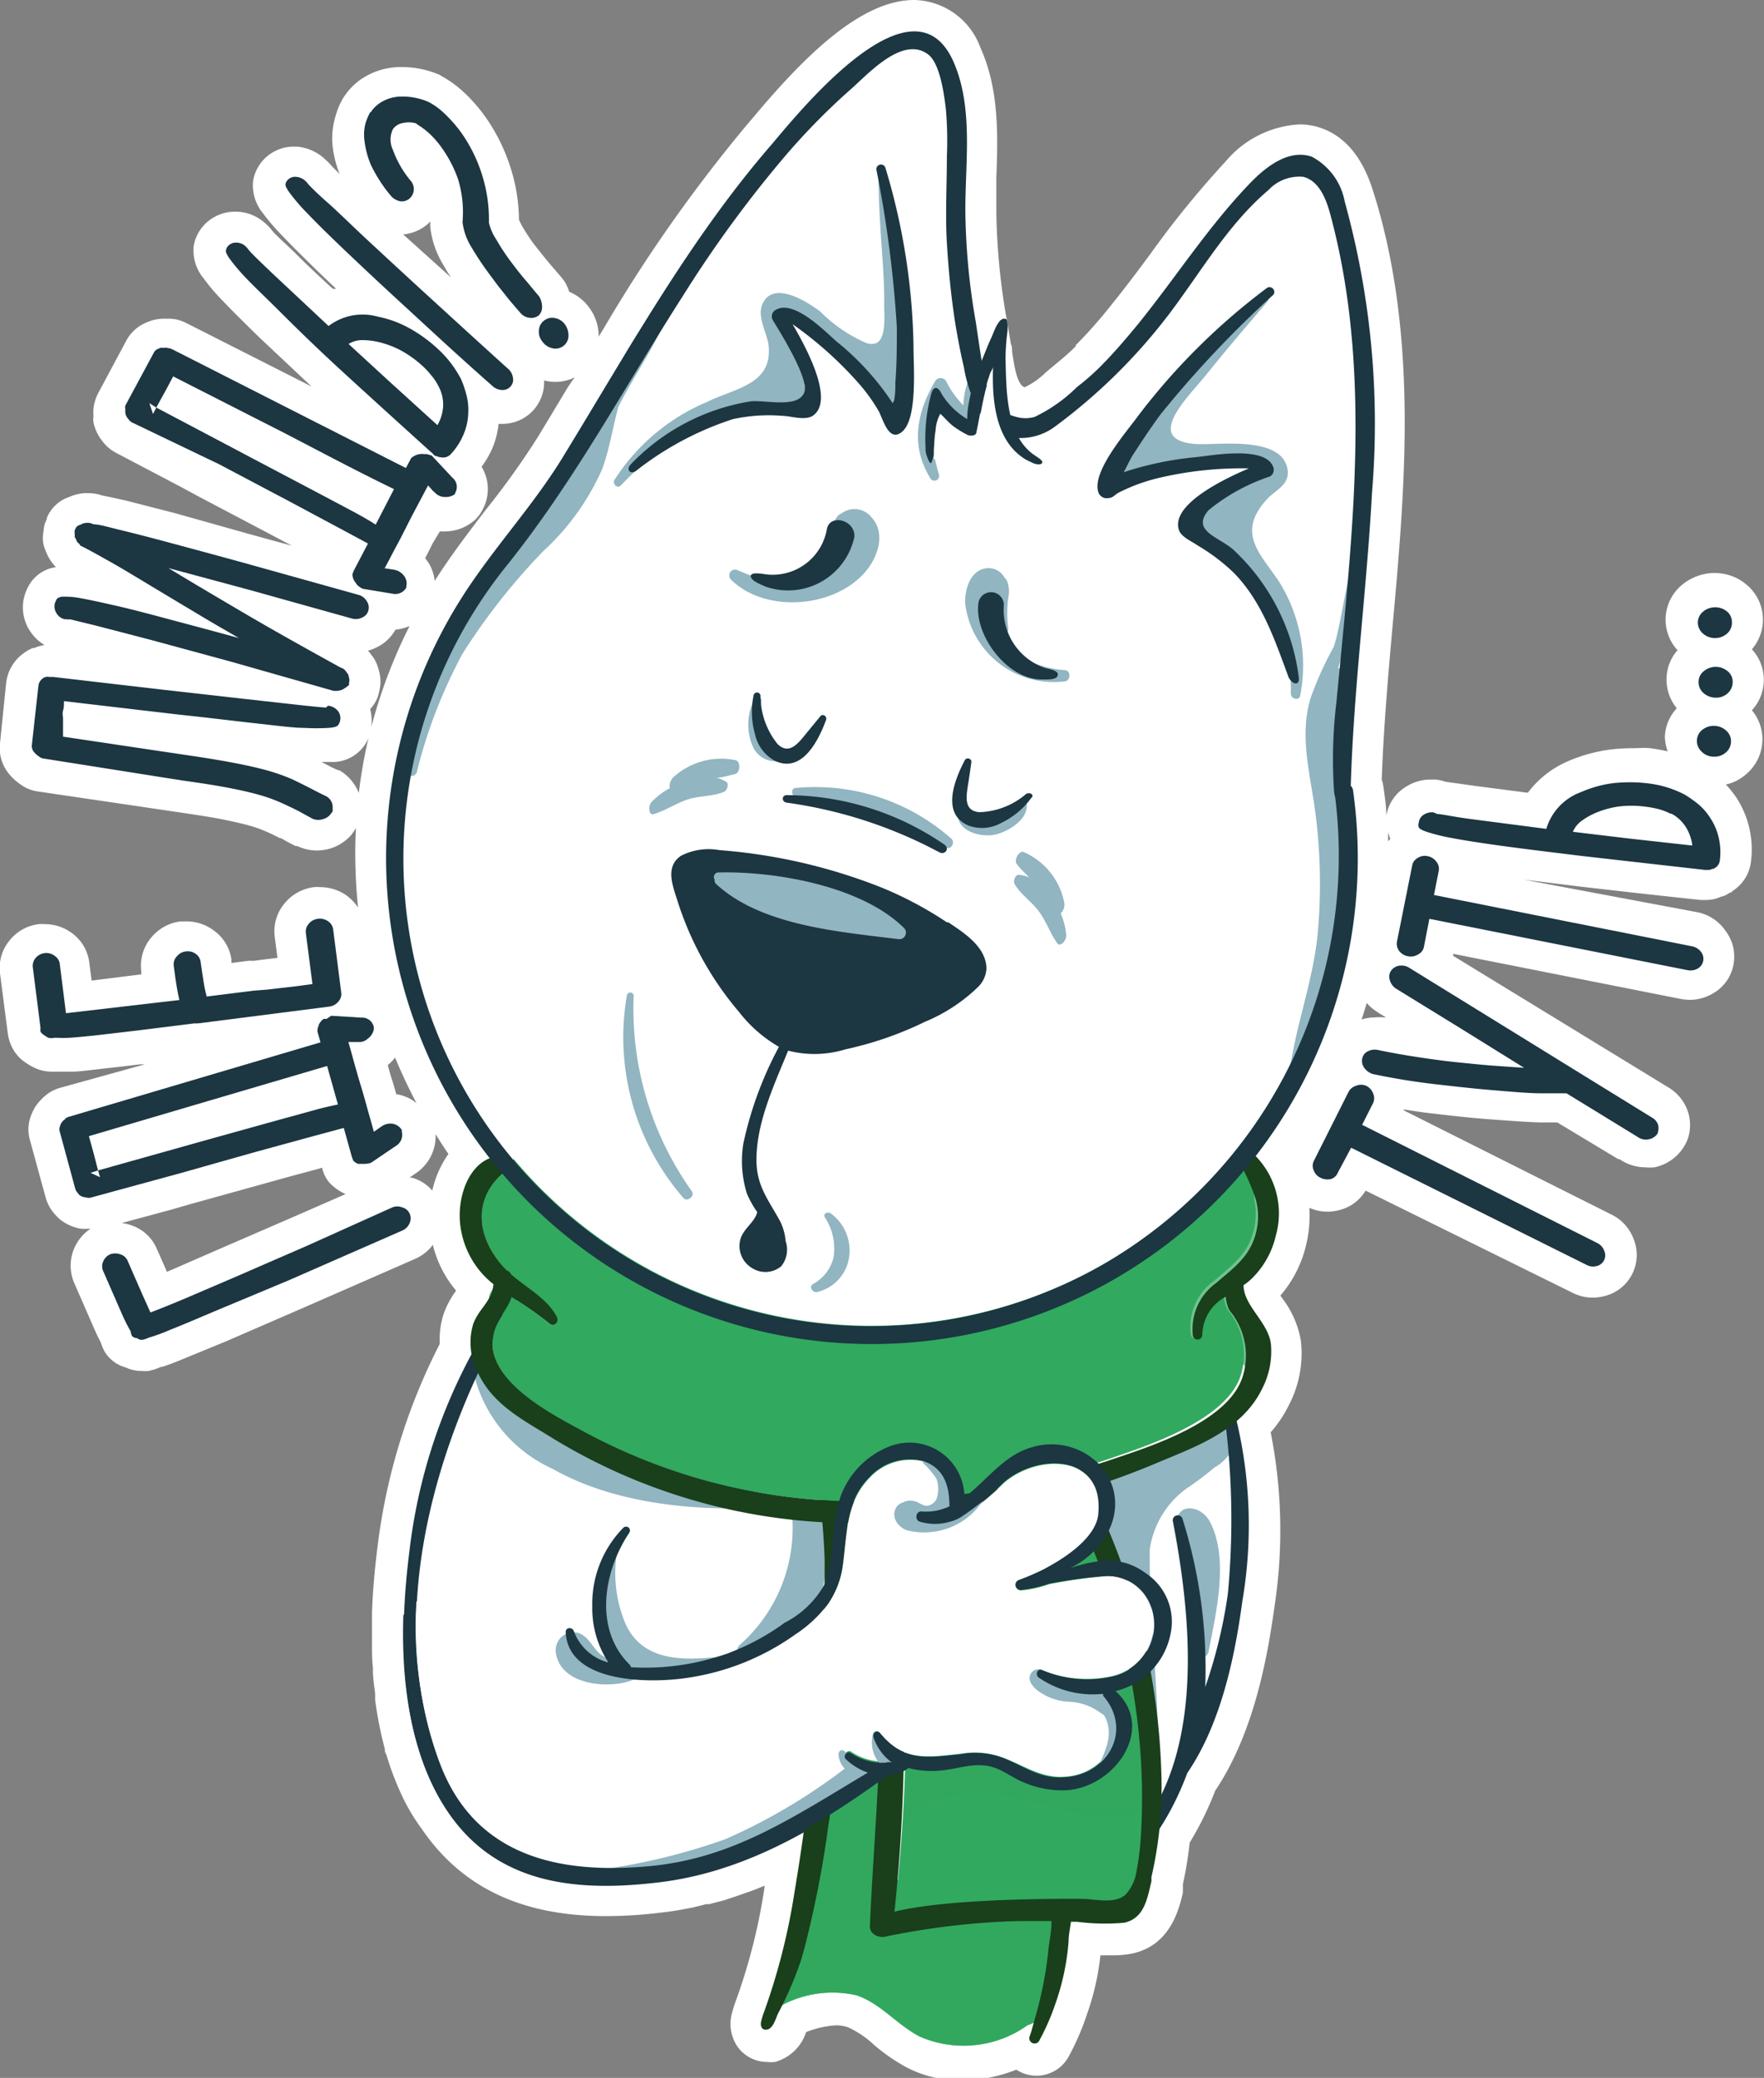 <?xml version="1.0" encoding="UTF-8"?> <svg xmlns="http://www.w3.org/2000/svg" viewBox="0 0 96.26 113.39"><rect x="0" y="0" width="96.26" height="113.39" fill="#808080" stroke="none"/> <defs> <style>.cls-1{isolation:isolate;}.cls-2{fill:#fff;}.cls-3{fill:#91b5c1;}.cls-4{fill:#1c3642;}.cls-5,.cls-6{fill:#31a95f;}.cls-6,.cls-8{opacity:0.7;mix-blend-mode:multiply;}.cls-7{fill:#193f1b;}.cls-9{opacity:0.3;mix-blend-mode:screen;}</style> </defs> <title>repost3</title> <g class="cls-1"> <g id="Слой_2" data-name="Слой 2"> <g id="_18" data-name="18"> <path class="cls-2" d="M96.17,40.44a2.45,2.45,0,0,0-.57-1.68,2.46,2.46,0,0,0,0-3.33,2.48,2.48,0,0,0-.31-3.54,2.67,2.67,0,0,0-1.72-.62h-.1a2.8,2.8,0,0,0-1.77.72,2.46,2.46,0,0,0-.16,3.49,2.43,2.43,0,0,0-.6,1.58,2.49,2.49,0,0,0,.56,1.59,2.42,2.42,0,0,0-.65,1.54A2.69,2.69,0,0,0,91,41c-.31-.07-.63-.13-.95-.17s-.65,0-1,0a9.72,9.72,0,0,0-1.31.09,8.62,8.62,0,0,0-2.2.63,5.42,5.42,0,0,0-2.17,1.71l-2.85-.37-1.63-.23a2.57,2.57,0,0,0-.55-.12l-.28,0a2.5,2.5,0,0,0-1.41.44,2.27,2.27,0,0,0-1,1.53c0-.51-.08-1-.15-1.52a2.11,2.11,0,0,0-.1-.45c.1-2.82.35-5.69.6-8.47.21-2.3.42-4.67.54-7,.22-4.21.31-10.5-1.56-16.48-.25-.8-.91-2.93-2.91-3.61a3.54,3.54,0,0,0-1.17-.19,5.64,5.64,0,0,0-4,2,52.13,52.13,0,0,0-4.12,5.06c-.67.91-1.37,1.84-2.08,2.72a26,26,0,0,1-2,2.27l0,.06a12.71,12.71,0,0,1-1,.89l-.62.52a4.24,4.24,0,0,1-1.16.82h0c-.42-.1-.58-1.2-.69-1.93,0-.15,0-.3-.07-.44-.08-.5-.17-1-.25-1.47a36.21,36.21,0,0,1-.54-5.65c0-.62,0-1.26,0-1.94.08-2.25.17-4.8-.87-7.1A3.93,3.93,0,0,0,49.89,0h0c-2.92,0-6,3.08-8.79,6.41l-.29.34a82.48,82.48,0,0,0-7.73,10.94l-.08.14-.33.54a2.62,2.62,0,0,0-.5-1.56,2.58,2.58,0,0,0-1.11-.89,2.81,2.81,0,0,0-.25-.56l-.17-.22-.72-.84c-.28-.34-.55-.68-.8-1a11,11,0,0,1-.65-1L28.32,12a9.54,9.54,0,0,0-.51-3,10.07,10.07,0,0,0-1.35-2.66,8.85,8.85,0,0,0-1.11-1.27,6.12,6.12,0,0,0-1.24-.91L24,4.09a5.18,5.18,0,0,0-2-.43h-.23a3.86,3.86,0,0,0-2.12.7,3.53,3.53,0,0,0-.83.85l-.09.13a4.07,4.07,0,0,0-.42,1,4.13,4.13,0,0,0-.16,1.64,6,6,0,0,0,.38,1.51l-.39-.39a3.82,3.82,0,0,0-.35-.36A2.54,2.54,0,0,0,16.17,8h-.12a2.27,2.27,0,0,0-1.71.76,2.25,2.25,0,0,0-.53,1.12,2.39,2.39,0,0,0,.55,1.77,11.68,11.68,0,0,0,1.07,1.24c.46.49,1.13,1.15,2,2l.91.87-.18,0c-.85-.78-1.55-1.44-2.1-2-.77-.73-1.07-1-1.18-1.14a2.72,2.72,0,0,0-.4-.43,2.43,2.43,0,0,0-1.59-.64h-.06a2.31,2.31,0,0,0-1.73.77,2.21,2.21,0,0,0-.53,1.11,2.37,2.37,0,0,0,.55,1.77,10.68,10.68,0,0,0,1.07,1.25c.44.47,1.1,1.12,2,2L17,21.09l-6.81-3.45a2.54,2.54,0,0,0-.53-.2h0a2,2,0,0,0-.49-.05H8.89a2.73,2.73,0,0,0-.51.07l-.16.05a2.91,2.91,0,0,0-.53.24,2.17,2.17,0,0,0-.81.86L5.35,21.47a2.42,2.42,0,0,0-.25.83,3.19,3.19,0,0,0,0,.43,1.12,1.12,0,0,0,0,.32,2.44,2.44,0,0,0,.47,1,2.22,2.22,0,0,0,.8.68l3.5,1.84,1,.54,3.68,1.94,1.38.73-2.19-.6L9.54,28l-2.65-.68c-.56-.13-1-.22-1.31-.28a2.28,2.28,0,0,0-.78-.13H4.6a2.6,2.6,0,0,0-.85.22,2,2,0,0,0-1.19,1.12c0,.11-.09.24-.13.37a3.39,3.39,0,0,0-.06.41v0a1.65,1.65,0,0,0,.11,1,3.56,3.56,0,0,0,.16.36,2.43,2.43,0,0,0,.34.48l.07.08a2,2,0,0,0-1.34.79,2.56,2.56,0,0,0-.37.76,2.34,2.34,0,0,0,.25,1.86,2.5,2.5,0,0,0,.84.84,2.05,2.05,0,0,0-.55.16l-.08,0a2,2,0,0,0-.46.25,2.33,2.33,0,0,0-1,1.62L0,40.56a2.22,2.22,0,0,0,.45,1.62,3,3,0,0,0,.69.64,2.1,2.1,0,0,0,1,.38l7.45,1.1c1,.15,1.9.28,2.54.41s1.12.24,1.51.35a6.72,6.72,0,0,1,.89.32c.24.1.49.23.75.36l.06,0,.44.25.35.18.1,0a2.48,2.48,0,0,0,1.06.24,2.83,2.83,0,0,0,.71-.1,2.52,2.52,0,0,0,1.17-.75h0a2.49,2.49,0,0,0,.25-.38,28.58,28.58,0,0,0,.12,4.34,2.75,2.75,0,0,0-.65-.67,2.53,2.53,0,0,0-1.42-.44h0a1.83,1.83,0,0,0-.33,0,2.46,2.46,0,0,0-1.58.85A2.37,2.37,0,0,0,15,51.18l.14,1.09-.75.09-.53.07-.3,0-.93.12,0-.19a2.36,2.36,0,0,0-1-1.61,2.46,2.46,0,0,0-1.45-.47l-.33,0a2.46,2.46,0,0,0-1.57.85A2.37,2.37,0,0,0,7.71,53l0,.17L5,53.51l-.13-1a2.33,2.33,0,0,0-1-1.63,2.47,2.47,0,0,0-1.42-.45,1.83,1.83,0,0,0-.33,0,2.39,2.39,0,0,0-1.59.88A2.34,2.34,0,0,0,0,53.11l.43,3.32A2.45,2.45,0,0,0,.59,57a2.14,2.14,0,0,0,.83,1,2.73,2.73,0,0,0,.47.27,2.19,2.19,0,0,0,.94.21l.34,0h.09l.66,0c.37,0,.87-.07,1.49-.14s1.35-.15,2.24-.26l.25,0L3.32,59.35a2.36,2.36,0,0,0-.52.21,2.38,2.38,0,0,0-.54.43l0,0a2.41,2.41,0,0,0-.33.4,1,1,0,0,0-.08.14,2.85,2.85,0,0,0-.22.53v0a2.1,2.1,0,0,0,0,1.14l.86,3.14a2.22,2.22,0,0,0,.38.77,3.94,3.94,0,0,0,.3.34,2.43,2.43,0,0,0,.25.2,2.48,2.48,0,0,0,1,.4,2.6,2.6,0,0,0,.4,0h.12a2.45,2.45,0,0,0-.89,1.07,2.39,2.39,0,0,0,0,1.89l1,2.29c.18.41.32.72.45.95a2.43,2.43,0,0,0,.19.47,1.92,1.92,0,0,0,1.17.9,2,2,0,0,0,.86.19,1.72,1.72,0,0,0,.39,0,3.07,3.07,0,0,0,.67-.22l.06,0c.29-.09.64-.22,1.1-.41l2.43-1,4.08-1.77,6.17-2.7a2.45,2.45,0,0,0,1-.78,6.12,6.12,0,0,0,1.27,2.5,4.86,4.86,0,0,0-.67,1.24A4.38,4.38,0,0,0,24,73.33a33,33,0,0,0-3.39,11c-.16,1.27-.27,2.5-.31,3.66v.36c0,.32,0,.64,0,1v.45c0,.4,0,.8.05,1.21v.14c0,.39.06.8.12,1.26,0,.12,0,.23,0,.35A21.57,21.57,0,0,0,21,95.44c0,.1,0,.2.08.3a16.1,16.1,0,0,0,1,2.55l.16.3A11,11,0,0,0,23,99.78c2.19,3.22,5.48,4.78,10.06,4.78a24.81,24.81,0,0,0,3-.19c.57-.06,1.15-.16,1.74-.28l.5-.12.21-.06.18,0,.81-.21.57-.19.21-.07.17-.06.71-.25.56-.23,0,.08a31.71,31.71,0,0,1-1.59,6.27,6.64,6.64,0,0,0-.2.66,2.18,2.18,0,0,0,.38,1.86,2,2,0,0,0,1.55.75,2.1,2.1,0,0,0,.43,0,2.49,2.49,0,0,0,1.7-1.63,5.2,5.2,0,0,1,1.65-.37,2.06,2.06,0,0,1,.62.1,5.32,5.32,0,0,1,1.47,1,10.69,10.69,0,0,0,1.73,1.19,6.41,6.41,0,0,0,3,.72,8.33,8.33,0,0,0,3-.59,2,2,0,0,0,2.87-.74,14,14,0,0,0,1-2.33l.06-.17a14.16,14.16,0,0,0,.66-3c.22,0,.45,0,.68,0a5.35,5.35,0,0,0,1.11-.11c2-.47,2.48-2.32,2.71-3.31l0-.22,0-.12,0-.12a21.1,21.1,0,0,0,.37-2.27,17.27,17.27,0,0,0,1.39-2.83c2.09-3.11,2.84-7.18,3.23-10a27.47,27.47,0,0,0-.2-9.56,6.74,6.74,0,0,0,1-1.5,6.1,6.1,0,0,0,.65-3.48,5.26,5.26,0,0,0-1-2.31l-.12-.17a6.54,6.54,0,0,0,1.41-2.79,6.8,6.8,0,0,0,.17-2,2.48,2.48,0,0,0,1,.21,2.55,2.55,0,0,0,.61-.08,2.32,2.32,0,0,0,1.46-1.07L85.8,70.54a2.43,2.43,0,0,0,1.12.27,2.57,2.57,0,0,0,.62-.08,2.31,2.31,0,0,0,1.6-3.13,2.42,2.42,0,0,0-1.2-1.32L76.6,60.59a.07.07,0,0,0,0-.05c.52.08,1,.16,1.56.22,1.17.14,2.28.26,3.28.33s1.88.14,2.59.16l.95,0,3.32,2,.07,0a2.49,2.49,0,0,0,1.41.45,2.83,2.83,0,0,0,.5,0,2.49,2.49,0,0,0,1.6-1.11l.07-.12a2.21,2.21,0,0,0,.16-.35,2.35,2.35,0,0,0-.05-1.59,2.44,2.44,0,0,0-1-1.18L79.3,52.16s0-.07,0-.11l12.41,2.46a2.83,2.83,0,0,0,.5.05,2.47,2.47,0,0,0,1.23-.33,2.28,2.28,0,0,0,1.15-1.57,2.33,2.33,0,0,0-.44-1.88,2.44,2.44,0,0,0-1.52-1L83.15,48l3,.37c1.8.21,4,.46,6.65.74l.34,0a1.87,1.87,0,0,0,.75-.17,1.21,1.21,0,0,0,.25-.08,1.1,1.1,0,0,0,.25-.15h0l.06,0h0l0,0h0l.14-.12h0A2.2,2.2,0,0,0,95.55,47a5.19,5.19,0,0,0-.78-3.45,6.18,6.18,0,0,0-.59-.74,2.45,2.45,0,0,0,1.09-.55A2.49,2.49,0,0,0,96.17,40.44Zm-73-28.08a2,2,0,0,0,.31-.27v.08a1.61,1.61,0,0,0,0,.22,5,5,0,0,0,.71,2.06q.19.35.42.69l0,0L22,12.79A2.34,2.34,0,0,0,23.17,12.36ZM75.11,55.19l.13.09.39.24-.11,0a2.5,2.5,0,0,0-.51,0,2.45,2.45,0,0,0-.71.11c.1-.3.2-.6.28-.9A2.42,2.42,0,0,0,75.11,55.19ZM9.38,66l1-.29,4-1.11,1.22-.34,1.78-.48.21-.06,0,.09.08.22a1.75,1.75,0,0,0,.52.71,2.74,2.74,0,0,0,.67.42h0L16,66.41l-3.83,1.66L9.35,69.3l-.24.1-.56-1.27a2.31,2.31,0,0,0-1.42-1.28,2.29,2.29,0,0,0-.49-.11Zm12.25-6.27h0c-.08-.29-.16-.57-.25-.85s-.15-.51-.22-.76l0,0a2.59,2.59,0,0,0,.4-.41q.53,1.28,1.17,2.49A2.25,2.25,0,0,0,21.63,59.71ZM75.87,45.77l-.12.14c0-.17,0-.34,0-.51A1.63,1.63,0,0,0,75.87,45.77ZM31,21.11c-.55.91-1.09,1.82-1.64,2.72a43.49,43.49,0,0,1-2.86,4c-.94,1.23-1.91,2.5-2.78,3.87a2.29,2.29,0,0,0-.52-1.24v0c.14-.26.27-.53.4-.79L24,29h.24a2.48,2.48,0,0,0,1.52-.5,1.52,1.52,0,0,0,.34-.33,1.75,1.75,0,0,0,.23-.35,2.35,2.35,0,0,0-.05-2.35,5.16,5.16,0,0,0,.63-1.11,5,5,0,0,0,.3-1.23l.08,0h.12a2.27,2.27,0,0,0,2.28-2.37,2.55,2.55,0,0,0,.61.08,2.44,2.44,0,0,0,1.07-.25C31.23,20.75,31.13,20.93,31,21.11ZM18.55,42.05,18.38,42l-.3-.14-.36-.19-.18-.09h.06l.45,0a2.13,2.13,0,0,0,2.22-2,2.62,2.62,0,0,0-.07-.89,1.87,1.87,0,0,0,.5-1,2,2,0,0,0,0-1,3.57,3.57,0,0,0-.1-.35,2,2,0,0,0-.26-.51l-.07-.08a1.55,1.55,0,0,0-.19-.24,2.74,2.74,0,0,0,.4-.15,2.34,2.34,0,0,0,1.1-1,2.43,2.43,0,0,0,.77-.2A28.16,28.16,0,0,0,20,40.75q-.27,1.26-.42,2.52A2.54,2.54,0,0,0,18.55,42.05Zm3.91,22.21-.11,0,.3-.21.12-.08a2.44,2.44,0,0,0,1-2.08c.23.37.46.73.7,1.08a5.55,5.55,0,0,0-.88,2A2.26,2.26,0,0,0,22.46,64.26Z"></path> <path class="cls-2" d="M67,87a27.12,27.12,0,0,1-1.23,5.06,27.28,27.28,0,0,0-1.23-9.14A.26.26,0,0,0,64,83c1.26,6.54,1.93,15.54-4.68,19.3a17.1,17.1,0,0,0-5-5A7.37,7.37,0,0,0,47,97,.24.24,0,0,0,47,97c-3.94,2.36-7.09,4.44-11.47,4.86-4.9.48-9.53-.47-11.49-5.54-3-7.81-.51-16.94,3.37-24a21.47,21.47,0,0,1,7.79-2.42A46,46,0,0,1,66.81,77a.31.31,0,0,0,0,.2A43.11,43.11,0,0,1,67,87Z"></path> <path class="cls-3" d="M67.37,78.66a1.66,1.66,0,0,0,.06-.21.22.22,0,0,0,0-.18.23.23,0,0,0-.05-.21,1.47,1.47,0,0,0-.08-.28.32.32,0,0,0-.23-.21.2.2,0,0,0-.25,0c-.06.07-.13.13-.2.2a.25.25,0,0,0-.2,0l-.47.27-.08.05c-1.29.74-2.58,1.43-3.93,2a.34.34,0,0,0-.36.16l-1.13.47a.39.39,0,0,0,0,.74v.08a.39.39,0,0,0-.41.45c.13.56.26,1.12.38,1.68s0,.82.07,1.23a.37.37,0,0,0,.3.35c.1.46.21.93.32,1.39,0,.25,0,.5.07.75a.4.4,0,0,0,.13.26l0,.24a.25.25,0,0,0,.42.15l0,0c0,.28,0,.55.08.81a.26.26,0,0,0,.42.2c.08,2.07.12,4.15.37,6.2a.3.3,0,0,0,.59,0c0-3.56-.49-7.13-.45-10.69a5,5,0,0,1,2-3.33,16.72,16.72,0,0,0,1.52-1.14,2.52,2.52,0,0,0,1.13-1.31A.19.19,0,0,0,67.37,78.66Z"></path> <path class="cls-3" d="M66,83c-.53-.94-1.95-1-1.75.3a.22.22,0,0,0,.19.21,6.41,6.41,0,0,0,.42,2.06.39.39,0,0,0,.25.22,25.83,25.83,0,0,1,0,4.22c0,.48.75.6.84.12C66.36,88,67.09,85,66,83Z"></path> <path class="cls-3" d="M39.41,90.4c-1.9.18-4.22.38-5.24-1.71a7.06,7.06,0,0,1-.47-4.16c0-.2-.26-.23-.35-.1A4.31,4.31,0,0,0,33,87.7a.31.31,0,0,0-.28.28.53.53,0,0,0,0,.13,0,0,0,0,0,0,0,1.42,1.42,0,0,0,.09,1,1.57,1.57,0,0,0,.09.23,3.09,3.09,0,0,0,.75,1.3c.38.4,1.2,1.06,1.78.85a.27.27,0,0,0,.12-.43h0a2.74,2.74,0,0,0,.76.12h.14a5.69,5.69,0,0,0,3.14-.37A.23.23,0,0,0,39.41,90.4Z"></path> <path class="cls-3" d="M44.74,82.73a.36.36,0,0,0-.52.16.35.35,0,0,0-.44-.21.32.32,0,0,0-.54.2,8.5,8.5,0,0,1-2.86,6.87c-.42.37.19,1,.6.61a14.28,14.28,0,0,0,1.29-1.29.36.36,0,0,0,.5,0,4,4,0,0,0,.29-.3.41.41,0,0,0,.3-.12,6.17,6.17,0,0,0,.47-.57.42.42,0,0,0,.69-.14A7.62,7.62,0,0,0,45,86.07a.38.38,0,0,0,.17-.29C45.26,84.83,45.7,83.33,44.74,82.73Z"></path> <path class="cls-3" d="M41.46,81.47l-.14,0a.42.42,0,0,0-.38-.57A34.11,34.11,0,0,1,37,80.79c-1-.16-1.94-.32-2.9-.5l-.43-.09c-2.17-1.22-4.29-2.49-6.33-3.91a13.1,13.1,0,0,1-1-1.87.26.26,0,0,0-.07-.1.29.29,0,0,0-.55.18l.15.53a7.67,7.67,0,0,0,4.28,5.12c3.26,1.86,7.61,2.31,11.17,2.12C41.78,82.25,41.94,81.54,41.46,81.47Z"></path> <path class="cls-4" d="M67.36,77.05a.3.3,0,0,0-.55-.08.31.31,0,0,0,0,.2A43.11,43.11,0,0,1,67,87a27.12,27.12,0,0,1-1.23,5.06,27.28,27.28,0,0,0-1.23-9.14A.26.26,0,0,0,64,83c1.26,6.54,1.93,15.54-4.68,19.3a11.1,11.1,0,0,1-1.09.55.4.4,0,0,0,.27.75,6.7,6.7,0,0,0,1.37-.53c2.36-1.24,4-3.83,4.92-6.32l0,0c1.8-2.63,2.58-6.22,3-9.35A24.65,24.65,0,0,0,67.36,77.05Z"></path> <path class="cls-4" d="M47,97c-3.94,2.36-7.09,4.44-11.47,4.86-4.9.48-9.53-.47-11.49-5.54-3-7.81-.51-16.94,3.37-24,.23-.43.47-.85.72-1.27s-.26-.53-.46-.27a29.93,29.93,0,0,0-5.33,13.88c-.58,4.56-.59,10.26,2.11,14.23s7.06,4.35,11.41,3.84c4.18-.48,7.94-2.41,11.9-5.23A5.15,5.15,0,0,0,47,97,.24.24,0,0,0,47,97Z"></path> <path class="cls-5" d="M62.23,95.22A36.13,36.13,0,0,0,56,77.78c-3,.41-6,.94-9,1.6-.2-.94-.4-1.87-.55-2.81-.54.11-1.07.24-1.6.37a16,16,0,0,1,1.23,4.36.21.21,0,0,0-.16.2A97.2,97.2,0,0,1,45.67,92c-.35,3.51-1,7-1.28,10.49a.23.23,0,0,0,.24.24,38.94,38.94,0,0,1-2,6.71,5.91,5.91,0,0,1,4.1-.56c1.31.43,2.22,1.61,3.45,2.25a6,6,0,0,0,5.89-.61v0a2.1,2.1,0,0,0,1.1-.83.93.93,0,0,0,.13-.29.15.15,0,0,0,0-.13.24.24,0,0,0,0-.12,2.83,2.83,0,0,0,.11-.31.16.16,0,0,0,0-.19,12.65,12.65,0,0,0,.75-5c.58,0,1,0,1,0,.73,0,1.77.3,2.36-.24a2.47,2.47,0,0,0,.59-1.27,14.88,14.88,0,0,0,.25-2.17A33.78,33.78,0,0,0,62.23,95.22Zm-14.41,7.33c.14-1.14.25-2.3.32-3.46a52.51,52.51,0,0,0,.2-6.51.21.21,0,0,0,0-.12,39.63,39.63,0,0,0,0-4.88.23.23,0,0,0-.18-.22c-.07-1.6-.2-3.2-.41-4.78-.12-1-.31-1.87-.51-2.79,1.66,3.58,2.06,8,2.18,11.91A94.29,94.29,0,0,1,49,102.58l-.55.1A.79.79,0,0,1,47.82,102.55Z"></path> <path class="cls-6" d="M62.23,95.22A36.13,36.13,0,0,0,56,77.78c-3,.41-6,.94-9,1.6-.2-.94-.4-1.87-.55-2.81-.54.11-1.07.24-1.6.37a16,16,0,0,1,1.23,4.36.21.21,0,0,0-.16.2A97.2,97.2,0,0,1,45.67,92c-.35,3.51-1,7-1.28,10.49a.23.23,0,0,0,.24.24,38.94,38.94,0,0,1-2,6.71,5.91,5.91,0,0,1,4.1-.56c1.31.43,2.22,1.61,3.45,2.25a6,6,0,0,0,5.9-.63,2.1,2.1,0,0,0,1.1-.83.93.93,0,0,0,.13-.29.15.15,0,0,0,0-.13.24.24,0,0,0,0-.12,2.83,2.83,0,0,0,.11-.31.16.16,0,0,0,0-.19,11.81,11.81,0,0,0,.75-4.26c-2-.11-4-.31-5.83-.33a2.24,2.24,0,0,1-2,1.08,2.37,2.37,0,0,1-2.41-2.57l0,0c.14-1.14.25-2.3.32-3.46a52.51,52.51,0,0,0,.2-6.51.21.21,0,0,0,0-.12,39.63,39.63,0,0,0,0-4.88.23.23,0,0,0-.18-.22c-.07-1.6-.2-3.2-.41-4.78-.12-1-.31-1.87-.51-2.79,1.66,3.58,2.06,8,2.18,11.91.08,2.63,0,5.29-.13,7.94,0-.7,2.15-2,4.54-1.83,1.91.1,7.93,2.89,8.94.06C63,97,62.3,96.19,62.23,95.22Z"></path> <path class="cls-7" d="M63.38,97a37,37,0,0,0-7.13-21c-.45-.61-1.44,0-1,.66L56,77.78a36.13,36.13,0,0,1,6.2,17.44,33.78,33.78,0,0,1,.07,4.72,14.88,14.88,0,0,1-.25,2.17,2.47,2.47,0,0,1-.59,1.27c-.59.54-1.63.25-2.36.24-.17,0-7.14-.09-10.26.7a95.05,95.05,0,0,0,.49-12.62c-.13-4-.54-8.66-2.35-12.31l-.06-.11c-.12-.26-.58-.11-.54.18,0,0,0,0,0,.06.32,2,.88,4,1.15,6A60.66,60.66,0,0,1,48,92.12c.1,4.33-.35,8.63-.53,13,0,.44.48.64.84.56a41.11,41.11,0,0,1,7.26-.85c.6,0,1.21,0,1.81,0,0,.52-.1,1-.17,1.56a20.54,20.54,0,0,1-.73,3.74c-.09.31-.17.63-.27.94a.29.29,0,1,0,.52.25,12.63,12.63,0,0,0,.87-2,13.31,13.31,0,0,0,.71-3.35c0-.36.08-.72.13-1.1h.34a11.73,11.73,0,0,0,2.58.05c1.08-.25,1.24-1.29,1.47-2.25a1.89,1.89,0,0,0,0-.23A21.69,21.69,0,0,0,63.38,97Z"></path> <path class="cls-7" d="M44.07,75.43c-.19-.29-.59-.05-.52.26.12.5.23,1,.34,1.5A38.08,38.08,0,0,1,45,85.13a83,83,0,0,1-.5,9.32c-.28,2.94-.65,5.86-1.14,8.77a35,35,0,0,1-1.68,6.61,3.5,3.5,0,0,0-.14.46c-.06.22,0,.53.33.46s.47-.63.59-.88A20,20,0,0,0,43.7,107c.19-.62.34-1.25.49-1.88.42-1.79.76-3.6,1-5.42a56.55,56.55,0,0,0,.65-6c0-.1,0-.2,0-.3.22-5,1.26-11.62-1-16.48A10.58,10.58,0,0,0,44.07,75.43Z"></path> <path class="cls-5" d="M27.93,70.79A20.68,20.68,0,0,1,30,72.25c.24.21.54-.1.38-.39-.55-1-1.65-1.56-2.49-2.3a.39.39,0,0,0-.23-.21l-.14-.14c-1.61-1.74-1.74-3.95.18-5.37a.46.46,0,0,0,.14-.47,17.44,17.44,0,0,1,6-2.11,62.93,62.93,0,0,1,18.23-1.52,38.73,38.73,0,0,1,4.13.59c1.51.17,3,.41,4.51.71a22.83,22.83,0,0,1,4.48,1.14l1,.31.07,0a1.24,1.24,0,0,1,.46.08,1.2,1.2,0,0,1,.59.43,3.6,3.6,0,0,1,.83,1.05.91.91,0,0,1,.07.14l0,.1a3.22,3.22,0,0,1,.23.82v0c0,.11,0,.23,0,.35a3.55,3.55,0,0,1,0,1.56c-.29,1.41-1.26,2.06-2.19,2.87a3.1,3.1,0,0,0-1.27,2.9.26.26,0,1,0,.52,0,2.39,2.39,0,0,1,1.28-2.08,2,2,0,0,0,.08.44c.09.35.21.38.37.64a3.81,3.81,0,0,1,.46,3.31c-.81,2.41-5.08,3.79-7,4.45A43.63,43.63,0,0,1,46,81.92,31.82,31.82,0,0,1,31.6,78c-1.55-.84-5.13-2.69-4.69-5.08C27.08,72,27.7,71.54,27.93,70.79Z"></path> <g class="cls-8"> <path class="cls-5" d="M25.79,66.35a.39.39,0,0,1-.31-.65c.28-.29.55-.58.81-.88a.31.31,0,0,1,.07-.23.68.68,0,0,1,.21-.17l0,0c-.26-.31.11-.73.39-.55a.21.21,0,0,1,.1-.06.38.38,0,0,1,.15,0,.39.39,0,0,1,.44.07l.78.74a.32.32,0,0,1,.51,0c.43.53.83,1.09,1.23,1.65.44.41.89.81,1.35,1.22a.25.25,0,0,1,.4-.06c4.12,3.81,9.26,5,14.64,5.45A28.42,28.42,0,0,0,50,72.79a26.78,26.78,0,0,0,6.3-1.44,17.26,17.26,0,0,0,9-6.69.29.29,0,0,1,.49,0,3,3,0,0,1,1.31-.81c.48-.38,1-.66,1.48-.1a.28.28,0,0,1,0,.4.75.75,0,0,1,.14.17l.16.13,0,.08a1.6,1.6,0,0,1,.22.28,1.78,1.78,0,0,1,.16,1.55.45.45,0,0,1,0,.51c-.33.42-.68.82-1,1.21a5.24,5.24,0,0,1-.44.61c.26,0,.41.44.16.62a9,9,0,0,0-2.1,2,2.5,2.5,0,0,1,.53-.42.48.48,0,0,1,.67-.2h0a.44.44,0,0,1,.68.29,6.82,6.82,0,0,1,.15,1.17,2.73,2.73,0,0,1,1,2.22.48.48,0,0,1-.9.31c-1-1.64-1.73.66-2.72.65-2.16,0-1.16-3.25-.64-4.28a12,12,0,0,1,1.72-2.57c.6-.67,1.4-1.21,1.67-2.12.19-.67-.09-1.19-.82-1.13-1.5.14-2.66,2.63-3.7,3.56A24.16,24.16,0,0,1,59.12,72a24.73,24.73,0,0,1-10.84,3,26,26,0,0,1-10.37-1.61,30.55,30.55,0,0,1-9.07-6,3.61,3.61,0,0,0-1.25-.85,1.26,1.26,0,0,0-1.2.21c-.11.09-.36.88-.6.4-.13.15-.35,0-.32-.2A1.32,1.32,0,0,1,25.79,66.35Z"></path> </g> <g class="cls-8"> <path class="cls-5" d="M30.37,71.91a19.1,19.1,0,0,0-3.47-3.15c-.27-.19-.48.24-.3.47a14.4,14.4,0,0,0,1.06,1.26,1.78,1.78,0,0,0-.27-.17c-.57-.28-1,.6-.46,1a3.27,3.27,0,0,1,.37.28c.6.6.8,1.68,1.33,2.36s1.38,1.08,2,.37A1.89,1.89,0,0,0,30.37,71.91Z"></path> </g> <g class="cls-9"> <path class="cls-5" d="M58.39,76.67c-.33-1.76-3.21-.47-4-.34-6.65,1.18-12.86.06-19.31-1.73-1.19-.61-2.55-.91-2.91.49C31.71,77,34.4,78.42,35.56,79c2.94,1.34,6.41,1.65,9.55,2a21.79,21.79,0,0,0,10-1,.6.6,0,0,0,.32-.7c0-.2-.08-.34-.12-.45C56.41,78.24,58.68,78.26,58.39,76.67Z"></path> </g> <path class="cls-7" d="M46,83.11a31.61,31.61,0,0,1-15.88-4.65c-1.6-1-3.36-1.85-4.15-3.8a3.48,3.48,0,0,1-.15-2.4c.31-.87,1-1.2,1.11-2.18a4.83,4.83,0,0,1-1.78-3c-.32-1.82.57-4.13,2.41-4a.34.34,0,0,1,.28.27.46.46,0,0,1-.14.47c-1.92,1.42-1.79,3.63-.18,5.37l.14.14a.39.39,0,0,1,.23.21c.84.74,1.94,1.29,2.49,2.3.16.29-.14.6-.38.39a20.68,20.68,0,0,0-2.09-1.46c-.23.75-.85,1.17-1,2.13-.44,2.39,3.14,4.24,4.69,5.08A31.82,31.82,0,0,0,46,81.92,43.63,43.63,0,0,0,60.8,79.6c1.94-.66,6.21-2,7-4.45a3.81,3.81,0,0,0-.46-3.31c-.16-.26-.28-.29-.37-.64a2,2,0,0,1-.08-.44,2.39,2.39,0,0,0-1.28,2.08.26.26,0,1,1-.52,0A3.1,3.1,0,0,1,66.38,70c.93-.81,1.9-1.46,2.19-2.87a3.48,3.48,0,0,0-.07-1.77,11.44,11.44,0,0,0-.91-2c-.19-.36.12-.9.49-.67a4.48,4.48,0,0,1,1.54,4.74,4.78,4.78,0,0,1-1.27,2.3,3.17,3.17,0,0,1-.49.4c0,1.12,1.33,2,1.49,3.19a4.44,4.44,0,0,1-.49,2.49c-1.12,2.27-3.66,3.15-5.68,4A41.67,41.67,0,0,1,46,83.11Z"></path> <path class="cls-2" d="M48.71,96.12h0a.48.48,0,0,0-.35,0l-.08,0a2,2,0,0,1-.25,0,3.11,3.11,0,0,1-1.58-.53c-.21-.14-.44.17-.26.34a3.28,3.28,0,0,0,1.19.71c-4.13,2.46-7.33,4.66-11.87,5.1-4.9.48-9.53-.47-11.49-5.54a21.4,21.4,0,0,1-1.3-8.79,15.22,15.22,0,0,1,11.19-4,5.92,5.92,0,0,0-1.56,4.15,5.39,5.39,0,0,0,.88,3.06A2.74,2.74,0,0,1,31.31,89c-.08-.22-.45-.21-.44.06.13,2.86,4.75,2.8,6.69,2.49a13.47,13.47,0,0,0,5.84-2.36,7,7,0,0,0,1.77-1.65A4.78,4.78,0,0,0,46,85.35c.23-1.68.16-3.39,1.46-4.71a3,3,0,0,1,2.88-.9c1.23.38,1.45,1.42,1.49,2.49a3,3,0,0,1-1.52.28c-.33,0-.39.49-.08.56a2.85,2.85,0,0,0,1.62,0,2,2,0,0,0,.69-.31,15.13,15.13,0,0,0,2.25-1.84c1.88-1.62,5.49-1.56,5.16,1.75-.11,1.07-1.33,2.06-2.52,2.74l-.41.23a13.07,13.07,0,0,1-1.41.61.28.28,0,0,0,.12.54,6.34,6.34,0,0,0,1.52-.34A28.36,28.36,0,0,1,60.41,86a2.5,2.5,0,0,1,2.41,1.77,2.9,2.9,0,0,1-2.12,3.69,6.3,6.3,0,0,1-3.88-.35c-.26-.09-.36.27-.17.41a5.19,5.19,0,0,0,3.52.89.37.37,0,0,0,0,.11c1.57,1.83.28,4.25-2,4.43-1.31.11-2.23-.58-3.35-1a4.37,4.37,0,0,0-2.4-.25c-1.85.2-3.13.43-4.41-1.13-.19-.23-.47,0-.36.26A2.86,2.86,0,0,0,48.71,96.12Z"></path> <path class="cls-3" d="M52.11,81.39a.36.36,0,0,0-.18-.17,2.61,2.61,0,0,0-1.27-1.68.21.21,0,0,0-.25.33,4.34,4.34,0,0,1,.7.84,1.74,1.74,0,0,1,0,1.08.71.71,0,0,1-.44.37c-.26.06-.45-.14-.69-.22-.68-.22-1.12.27-1.08.93a.4.4,0,0,0,.29.38,3.48,3.48,0,0,0,2.4-.19A1.25,1.25,0,0,0,52.11,81.39Z"></path> <path class="cls-3" d="M53.35,81.46c-.54.31-1,.78-1.53,1.08a3.33,3.33,0,0,1-1.1.37,2.37,2.37,0,0,1-.53,0q-.51.09-.54-.42a.22.22,0,0,0,.11-.41.6.6,0,0,0-.91.3c-.2.5.23,1,.66,1.13A3.84,3.84,0,0,0,53.7,81.8.25.25,0,0,0,53.35,81.46Z"></path> <path class="cls-3" d="M61.12,93.67a.31.31,0,0,0,0-.21A2.42,2.42,0,0,0,60.8,93a2.71,2.71,0,0,0-2.74-1.34A.19.19,0,0,0,58,92a1.57,1.57,0,0,1-.3,0,1.71,1.71,0,0,1-.48-.21.66.66,0,0,0-.26-.11.26.26,0,0,0,.06-.41.46.46,0,0,0-.73,0c-.29.37.07.79.36,1a3.06,3.06,0,0,0,1.65.59,3.1,3.1,0,0,1,1.52.45l.43.29c.53.93.14,1.8-.27,2.69-.11.23.12.53.37.37A2.34,2.34,0,0,0,61.12,93.67Z"></path> <path class="cls-3" d="M49.3,96c-.14,0-.28,0-.42,0a.66.66,0,0,1-.43-.3,3,3,0,0,1-.37-1,.24.24,0,0,0-.46,0,1.74,1.74,0,0,0,.45,1.6c.32.34,1.09.63,1.38.1A.25.25,0,0,0,49.3,96Z"></path> <path class="cls-3" d="M47.72,96.42l-.28,0a.26.26,0,0,0-.32,0,.89.89,0,0,1-.41-.21c-.25-.23-.39-.56-.71-.69-.12-.06-.23.07-.24.18a1.14,1.14,0,0,0,.34.81,31.79,31.79,0,0,1-6.51,3.85,34.13,34.13,0,0,1-7.18,1.71c-.34.06-.25.58.08.58a21.21,21.21,0,0,0,12.1-4.11h.06l.07,0h0q.26-.11.51-.24a.22.22,0,0,0,.25.09,4,4,0,0,0,1.58-1.06,2.11,2.11,0,0,0,.22-.14.81.81,0,0,0,.66-.32A.26.26,0,0,0,47.72,96.42Z"></path> <path class="cls-3" d="M34.52,90.94c-.44,0-.88.07-1.31.07l-.13,0a.76.76,0,0,0,.3-.12.22.22,0,0,0-.11-.4c-.93-.09-1-1.5-2.1-1.42a1,1,0,0,0-.81,1.26c.37,1.7,3.08,1.87,4.33,1.28A.34.34,0,0,0,34.52,90.94Z"></path> <path class="cls-4" d="M60.41,86a28.36,28.36,0,0,0-3.18.42,6.34,6.34,0,0,1-1.52.34.28.28,0,0,1-.12-.54A13.07,13.07,0,0,0,57,85.61l.41-.23c1.19-.68,2.41-1.67,2.52-2.74.33-3.31-3.28-3.37-5.16-1.75a15.13,15.13,0,0,1-2.25,1.84,2,2,0,0,1-.69.31,2.85,2.85,0,0,1-1.62,0c-.31-.07-.25-.59.08-.56a3,3,0,0,0,1.52-.28c0-1.07-.26-2.11-1.49-2.49a3,3,0,0,0-2.88.9c-1.3,1.32-1.23,3-1.46,4.71a4.78,4.78,0,0,1-.81,2.22,7,7,0,0,1-1.77,1.65,13.47,13.47,0,0,1-5.84,2.36c-1.94.31-6.56.37-6.69-2.49,0-.27.36-.28.44-.06a2.74,2.74,0,0,0,1.89,1.72,5.39,5.39,0,0,1-.88-3.06,5.92,5.92,0,0,1,1.56-4.15l.12-.13c.17-.18.48,0,.34.26-1.41,2.1-1.94,5.25,0,7.18a.29.29,0,0,1,.09.16,13.29,13.29,0,0,0,4.84-.61,6.55,6.55,0,0,0,.78-.28,12.72,12.72,0,0,0,2.77-1.54A5.21,5.21,0,0,0,45,86.45a10.76,10.76,0,0,0,.47-2.58,8,8,0,0,1,.43-2.29A4.65,4.65,0,0,1,48.37,79a3,3,0,0,1,4.26,2.71c1.2-.9,2.15-2.31,3.67-2.73a3.64,3.64,0,0,1,3.83,1.09c1.55,1.94.44,4.44-1.72,5.49,1.41-.43,2.76-.72,4.13.3a3.17,3.17,0,0,1,1.33,3.33,4,4,0,0,1-3,3.09c2.22,2,0,5.24-2.67,5.41a5.24,5.24,0,0,1-2.34-.43c-.58-.23-1.12-.67-1.72-.84-1-.28-1.89.13-2.86.2a5,5,0,0,1-1.71-.14,1.88,1.88,0,0,1-1.12.39c-4.24,3.11-8.2,5.26-12.63,5.76s-8.7.12-11.41-3.84c-2-3-2.52-6.92-2.4-10.64.22-.3.46-.58.7-.86,0,.06,0,.12,0,.18A21.4,21.4,0,0,0,24,96.29c2,5.07,6.59,6,11.49,5.54,4.54-.44,7.74-2.64,11.87-5.1A3.28,3.28,0,0,1,46.16,96c-.18-.17.05-.48.26-.34a3.11,3.11,0,0,0,1.58.53,2,2,0,0,0,.25,0l.08,0a.48.48,0,0,1,.35,0h0a2.86,2.86,0,0,1-1-1.34c-.11-.28.17-.49.36-.26,1.28,1.56,2.56,1.33,4.41,1.13a4.37,4.37,0,0,1,2.4.25c1.12.47,2,1.16,3.35,1,2.31-.18,3.6-2.6,2-4.43a.37.37,0,0,1,0-.11,5.19,5.19,0,0,1-3.52-.89c-.19-.14-.09-.5.17-.41a6.3,6.3,0,0,0,3.88.35,2.9,2.9,0,0,0,2.12-3.69A2.5,2.5,0,0,0,60.41,86Z"></path> <path class="cls-2" d="M72.87,43.51a25.52,25.52,0,0,1-39,24.85,25.51,25.51,0,0,1-6.2-37.49c3.68-4.59,6.43-9.76,9.6-14.7A65.35,65.35,0,0,1,42.9,8.48a36.55,36.55,0,0,1,3.55-3.6C47.37,4.07,49.24,2,50.62,3c.69.48.91,2.28,1,3.05a19.83,19.83,0,0,1,.09,2.55c0,1.58-.09,3.14,0,4.71s.24,3,.48,4.53c.13.75.27,1.51.45,2.26a7.3,7.3,0,0,0,1.11,2.86,2.69,2.69,0,0,0,1.83,1,3.14,3.14,0,0,0,2-.6h0a30.77,30.77,0,0,0,6.24-6.14c1.76-2.32,3.22-4.91,5.44-6.79a2.3,2.3,0,0,1,1.9-.72c.84.2,1.23,1.15,1.46,2,2.3,8.63,1.19,17.75.35,26.64a26,26,0,0,0-.13,4.91A1.7,1.7,0,0,0,72.87,43.51Z"></path> <path class="cls-3" d="M45.34,66.22c-.15-.13-.46,0-.32.22a3.11,3.11,0,0,1,.47,2.16,2.27,2.27,0,0,1-1.14,1.48c-.22.15,0,.46.22.43a2.3,2.3,0,0,0,1.74-1.76A2.51,2.51,0,0,0,45.34,66.22Z"></path> <path class="cls-3" d="M51.93,45.78A11.21,11.21,0,0,0,43.41,43c-.23,0-.26.42,0,.46a34.77,34.77,0,0,1,4.29.9,38.65,38.65,0,0,1,3.95,1.89C51.88,46.38,52.13,46,51.93,45.78Z"></path> <path class="cls-3" d="M40.17,41.49a3.85,3.85,0,0,0-3.45.95.68.68,0,0,0-.17.57,4,4,0,0,0-1,.76c-.2.22-.14.72.1.66.62-.17,1.24-.59,1.86-.8s1.32-.15,2-.42c.18-.08.28-.44.13-.54a1.65,1.65,0,0,0-.56-.23c.32,0,.65-.11,1-.19S40.4,41.57,40.17,41.49Z"></path> <path class="cls-3" d="M47.54,28.21a1.18,1.18,0,0,0-1.61-.2.61.61,0,0,0-.38.57.23.23,0,0,0,.27.23c.79-.11.56.85.35,1.23a2.17,2.17,0,0,1-.79.83,5.93,5.93,0,0,1-2.11.63.33.33,0,0,0-.28.38,9.52,9.52,0,0,1-2.77-.78.32.32,0,0,0-.34.52c1.88,1.87,5.68,1.57,7.37-.45C47.92,30.37,48.35,29.07,47.54,28.21Z"></path> <path class="cls-3" d="M58.14,36.57a5.72,5.72,0,0,1-3.08-1.15,5.2,5.2,0,0,0-.35-.47.19.19,0,0,0,0-.13,4.6,4.6,0,0,0-.13-.5.62.62,0,0,0,.11.17c.12.16.36,0,.33-.17a6.45,6.45,0,0,1,0-1.7,1.63,1.63,0,0,0-.07-.93.86.86,0,0,0-.14-.18,1,1,0,0,0-1-.5c-.91.13-1.2,1.26-1.13,2a4.87,4.87,0,0,0,5.45,4.17C58.4,37.14,58.46,36.63,58.14,36.57Z"></path> <path class="cls-3" d="M69.79,31.73c-1-1.51-2.35-2.63-.66-4.48.49-.54,1.3-.8,1.12-1.69-.36-1.81-3.84-1.25-5-1.33-2.91-.21-.39-2.58.58-3.79,1.09-1.36,2.22-2.68,3.35-4,.17-.21-.16-.48-.35-.31a36.76,36.76,0,0,0-3.49,3.57,20.78,20.78,0,0,0-2,2.36,6.7,6.7,0,0,0-1.35,1.68,3.39,3.39,0,0,0-1.27,2.44.33.33,0,0,0,.47.31l.12-.06a.3.3,0,0,0,.3-.14A15.19,15.19,0,0,1,65,25.48h.09a9.58,9.58,0,0,0,1.28-.32l0,0h.25c.64,0,2.21-.19,2.39.66a.25.25,0,0,0-.19,0c-.31.18-.61.37-.91.56a7.23,7.23,0,0,0-1.52,1l-.06,0c-.77.25-1,.75-.87,1.21a.36.36,0,0,0,.14.36,1.3,1.3,0,0,0,.46.47,2,2,0,0,0,.56.67,10.29,10.29,0,0,0,1.11.86A.31.31,0,0,0,68,31a12.14,12.14,0,0,1,1.25,1.65,11,11,0,0,1,1.19,5.21c0,.28.45.4.51.1A8.62,8.62,0,0,0,69.79,31.73Z"></path> <path class="cls-3" d="M49.09,14.71V14.6a13.89,13.89,0,0,0-.76-5.25.21.21,0,0,0-.39.08v.1a.43.43,0,0,0,0,.05c0,1.54.12,3.15.23,4.72.05.8.09,1.61.08,2.42,0,.46.12,1.73-.42,2a.8.8,0,0,1-.55,0A8,8,0,0,1,44.76,17c-.69-.52-2.55-1.73-3.15-.42-.33.73.29,1.65.34,2.35.16,2.07-1.86,2.26-3.36,3a11.1,11.1,0,0,0-5.06,4.26c-.12.22.15.5.35.3a18.44,18.44,0,0,1,5.78-4.11.38.38,0,0,0,.4.23c.37-.06.73-.13,1.1-.21l2.32-.21.06,0a.37.37,0,0,0,.51-.4,4.67,4.67,0,0,0-.17-.81.29.29,0,0,0,0-.23,16.51,16.51,0,0,0-.76-2.07,2.86,2.86,0,0,1,0-1.13h0c.8-.28,1.54.35,2.27,1a.2.2,0,0,0,.07.2c.34.37.69.71,1,1.07a.25.25,0,0,0,.07.12l.52.54a12.33,12.33,0,0,1,1,1.29.34.34,0,0,0,.38.14A.41.41,0,0,0,49,21.8c1.06-1.26.33-4.1.22-5.64C49.16,15.69,49.12,15.2,49.09,14.71Z"></path> <path class="cls-3" d="M36.05,16.55a18,18,0,0,0-3.39,6.09.45.45,0,0,0,0,.16c-.23.55-.42,1.11-.63,1.66a.23.23,0,0,0-.36,0,.17.17,0,0,0-.2.09c-1,1.65-2.22,3.22-3.24,4.89a.35.35,0,0,0,0,.26,15.44,15.44,0,0,0-3.09,3.69c-.18.27-.34.57-.5.85A6.3,6.3,0,0,0,24,35.4a.22.22,0,0,0,0,.19,2.12,2.12,0,0,0-.11.21A.23.23,0,0,0,24,36a11.71,11.71,0,0,0-1.84,6.07.3.3,0,0,0,.58.08,27.59,27.59,0,0,1,2.5-6.48,34.93,34.93,0,0,1,4.4-5.59,13.45,13.45,0,0,0,3.22-4.48c.41-1.13.58-2.28.88-3.39.8-1.61,1.86-3.08,2.57-4.74.07-.16-.06-.26-.2-.26l.24-.46C36.42,16.62,36.2,16.37,36.05,16.55Z"></path> <path class="cls-3" d="M74,33.08a10.42,10.42,0,0,0,.3-2.86c0-.2-.3-.28-.36-.07-.44,1.5-.64,3.07-1,4.59-.05.19-.1.38-.16.56a18.52,18.52,0,0,0-1.25,2.76c-.62,2-.08,4,.21,6a30.19,30.19,0,0,1,.17,6.85c-.24,2.52-1.13,4.84-1.5,7.3a.3.3,0,0,0,.55.23,16,16,0,0,0,1.87-6.62.26.26,0,0,0,.28-.24,31.6,31.6,0,0,0,.12-5,.37.37,0,0,0,.41-.33,9.42,9.42,0,0,0-.41-3.76.17.17,0,0,0,.11-.19c-.06-.85-.12-1.7-.14-2.55l.09-1.9a.25.25,0,0,0,0-.43c0-.23,0-.46,0-.7a.25.25,0,0,0-.27-.25l.3-1.05A7,7,0,0,0,74,33.08Z"></path> <path class="cls-3" d="M57.88,49.84a.65.65,0,0,0,.2-.56,3.8,3.8,0,0,0-2.23-2.79c-.23-.08-.54.43-.36.67s.45.49.68.73a1.47,1.47,0,0,0-.59-.15c-.18,0-.31.35-.21.51.37.61.93.94,1.34,1.51s.63,1.24,1,1.73c.16.19.5-.18.47-.47A3.69,3.69,0,0,0,57.88,49.84Z"></path> <path class="cls-3" d="M37.75,65a17.13,17.13,0,0,1-3.17-10.69.19.19,0,0,0-.37,0,13.36,13.36,0,0,0,3.1,11.08C37.52,65.59,37.94,65.27,37.75,65Z"></path> <path class="cls-3" d="M42.75,41a1.45,1.45,0,0,1-1.19-1,5.47,5.47,0,0,1,0-1.76.2.2,0,0,0-.38-.1,3,3,0,0,0-.11,2.57,1.34,1.34,0,0,0,1.75.73A.25.25,0,0,0,42.75,41Z"></path> <path class="cls-3" d="M56,43.71a.19.19,0,0,0-.35,0,2.31,2.31,0,0,1-1.54,1.09c-.66.07-.94-.34-1.44-.66a.27.27,0,0,0-.4.23c-.07,1,1.24,1.33,2,1.18S56.26,44.64,56,43.71Z"></path> <path class="cls-3" d="M53.26,20.93a.23.23,0,0,0-.44-.12,4.28,4.28,0,0,0-.25,1.31,5,5,0,0,1-.94-1.32.35.35,0,0,0-.6,0c-1,1.7-1.36,3.49-.28,5.27a.26.26,0,0,0,.48-.2,14.19,14.19,0,0,1-.46-2.3,4.08,4.08,0,0,1,.57-1.89,5,5,0,0,0,1.4,1.46c.25.18.51-.11.47-.36A6,6,0,0,1,53.26,20.93Z"></path> <path class="cls-4" d="M60,69.11a25.77,25.77,0,0,0,12.86-25.6,1.7,1.7,0,0,1-.06-.31,26,26,0,0,1,.13-4.91c.84-8.89,2-18-.35-26.64-.23-.84-.62-1.79-1.46-2a2.3,2.3,0,0,0-1.9.72c-2.22,1.88-3.68,4.47-5.44,6.79a30.77,30.77,0,0,1-6.24,6.14h0a3.14,3.14,0,0,1-2,.6,2.69,2.69,0,0,1-1.83-1,7.3,7.3,0,0,1-1.11-2.86c-.18-.75-.32-1.51-.45-2.26-.24-1.5-.39-3-.48-4.53s0-3.13,0-4.71A19.83,19.83,0,0,0,51.62,6c-.09-.77-.31-2.57-1-3.05-1.38-1-3.25,1.09-4.17,1.9a36.55,36.55,0,0,0-3.55,3.6,65.35,65.35,0,0,0-5.63,7.69c-3.17,4.94-5.92,10.11-9.6,14.7A25.51,25.51,0,0,0,60,69.11ZM73.84,43.17A26.52,26.52,0,0,1,30.13,66.8a26.54,26.54,0,0,1-4.95-34.16c1.74-2.75,4-5.12,5.67-7.92C34.35,19,37.67,13,42.11,7.88,43.7,6,49.78-1.52,52,3.3c1.16,2.56.65,5.65.68,8.36a36.85,36.85,0,0,0,.57,5.92L53.46,19c.23,1.37.36,3.36,2,3.75a1.82,1.82,0,0,0,1,0,8.48,8.48,0,0,0,2.31-1.63A13.36,13.36,0,0,0,60,20.05c.76-.76,1.46-1.58,2.14-2.41,2.05-2.54,3.82-5.31,6.1-7.67.89-.92,2.12-1.84,3.34-1.42A3.48,3.48,0,0,1,73.38,11a45.38,45.38,0,0,1,1.49,15.88c-.29,5.33-1,10.64-1.16,16A.43.43,0,0,1,73.84,43.17Z"></path> <path class="cls-2" d="M53.91,20.83c-.28.91-.4,1.84-.6,2.76,0,.19-.33.22-.49.14a5.62,5.62,0,0,1-.78-.48c-.26-.2-.46-.46-.7-.67a2.23,2.23,0,0,0-.26.94c-.06.32-.06.65-.09,1,0,.11,0,.32-.05.48A6.22,6.22,0,0,0,52.43,26,3.32,3.32,0,0,0,55.69,26c.28-.19.92-.36,1.1-.64-.14-.06-.7-.21-.76-.24-1.72-1-1.87-3.33-1.81-5.08,0,.1-.15.31-.18.42S54,20.7,53.91,20.83Z"></path> <path class="cls-4" d="M51.06,21.17c.14,0,.25.17.32.32a4.11,4.11,0,0,0,1.4,1.38,4.79,4.79,0,0,1,.09-.89,10.48,10.48,0,0,1,.73-2.37c.17-.4.32-.82.51-1.21.11-.24.38-1.11.75-1,.15,0,.13.55.11.73a12.18,12.18,0,0,0-.1,1.43c.05,1.67,0,4.08,1.47,5.2l.23.16h0c.15.1.35.23.3.34s-.31.1-.52,0-.29-.14-.35-.17c-1.72-1-1.87-3.33-1.81-5.08,0,.1-.15.31-.18.42s-.09.27-.13.4c-.28.91-.4,1.84-.6,2.76,0,.19-.33.22-.49.14a5.62,5.62,0,0,1-.78-.48c-.26-.2-.46-.46-.7-.67a2.23,2.23,0,0,0-.26.94c-.06.32-.06.65-.09,1,0,.11,0,.32-.05.48s-.07.26-.13.27-.23-.39-.27-.65a.78.78,0,0,1,0-.14,9.24,9.24,0,0,1,.31-3C50.87,21.32,50.92,21.2,51.06,21.17Z"></path> <path class="cls-4" d="M70.87,36.94a11.46,11.46,0,0,0-3.63-7c-.85-.68-2.21-1-1.3-2.09A10.53,10.53,0,0,1,69.3,26a.42.42,0,0,0,.16-.56c-.47-1.11-3.31-.59-4.14-.5a18.07,18.07,0,0,0-3,.53c-.19.05-.59.16-1,.3.19-.35.37-.74.48-.91.49-.76,1-1.53,1.54-2.26a58.29,58.29,0,0,1,6.15-6.52.26.26,0,0,0-.35-.37,35.58,35.58,0,0,0-7,6.94c-.61.85-2.56,3.05-2.21,4.19a.48.48,0,0,0,.55.34c.26,0,.38-.22.61-.32a9.86,9.86,0,0,1,2.23-.8,19.79,19.79,0,0,1,4.83-.5c-1.49.63-4.25,2-3.82,3.35.12.4.73.64,1,.84a10.64,10.64,0,0,1,2,1.51c1.56,1.6,2.24,3.69,3,5.73C70.59,37.42,70.94,37.39,70.87,36.94Z"></path> <path class="cls-4" d="M48.32,9.17a.25.25,0,0,0-.49.12,63.38,63.38,0,0,1,1.11,8.57c0,1,0,2-.08,3,0,.32,0,.64-.07,1l-.08.14a14.56,14.56,0,0,0-3.08-3.38c-.64-.57-2.32-2.29-3.3-1.71a.41.41,0,0,0-.16.56c.41.67,2,3.21,1.72,3.94-.34.89-2.11.41-2.92.49a11.58,11.58,0,0,0-6.55,3.44c-.26.26-.05.58.28.36A17.07,17.07,0,0,1,40,22.87a9.2,9.2,0,0,1,2.67-.18c.44,0,1.25.28,1.68,0,1.19-.8-.27-3.58-1.1-5A20.65,20.65,0,0,1,46.93,21a9.47,9.47,0,0,1,1,1.4c.24.4.54,1.74,1.26,1.19.91-.68.65-3.64.66-4.7A35.55,35.55,0,0,0,48.32,9.17Z"></path> <path class="cls-4" d="M21.4,65.89a.73.73,0,0,1,.56,0,.59.59,0,0,1,.39.33.62.62,0,0,1,0,.53.75.75,0,0,1-.4.4l-6.16,2.7L11.7,71.56c-1.06.45-1.86.79-2.4,1A9.89,9.89,0,0,1,8.1,73v0a1.21,1.21,0,0,1-.32.11.38.38,0,0,1-.3-.09.39.39,0,0,1-.28-.12.75.75,0,0,1-.07-.25,9.73,9.73,0,0,1-.5-1l-1-2.29a.63.63,0,0,1,0-.52A.74.74,0,0,1,6,68.45a.8.8,0,0,1,.57,0,.61.61,0,0,1,.39.34l.8,1.83q.29.64.45,1c.4-.15,1-.39,1.79-.72l2.87-1.23,3.84-1.67Z"></path> <path class="cls-4" d="M18.07,55.43l1.65.1h0a.65.65,0,0,1,.68.52v.05a.35.35,0,0,0,0,.06.79.79,0,0,1-.32.51.67.67,0,0,1-.53.19l0,0h-.27l-.27,0c.13.44.24.86.35,1.25s.22.78.34,1.17.23.79.34,1.19.24.83.36,1.29l.43-.3v0a.84.84,0,0,1,.58-.14.72.72,0,0,1,.52.35l0,.05a.33.33,0,0,0,0,.06.69.69,0,0,1-.31.74l-1.37.93v0l0,0a1.06,1.06,0,0,1-.36.06l-.16,0-.2,0a.92.92,0,0,1-.25-.17l-.08-.21-.44-1.58-1.85.5-3,.82L9.91,64,5,65.34a.47.47,0,0,1-.31,0,.67.67,0,0,1-.35-.12l-.13-.16a.54.54,0,0,1-.1-.18l-.85-3.13a.43.43,0,0,1,0-.25.77.77,0,0,1,.1-.24l.09-.11a.67.67,0,0,1,.14-.09H3.51L3.63,61a.54.54,0,0,1,.17-.07l13.69-4.05-.16-.56a.23.23,0,0,1,0-.14.11.11,0,0,0,0,.08v-.14a.42.42,0,0,1,.18-.23l-.11.08a.27.27,0,0,0-.07.13v0a.88.88,0,0,1,.33-.5l.08,0,.08,0ZM3.61,61h0a0,0,0,0,0,0,0l0,0Zm1.24,1c.09.32.18.64.26.94s.16.62.24.93l5.77-1.62,3.81-1.06,2.29-.63c.54-.15,1-.24,1.22-.29l-.59-2.1-6.49,1.91Zm.61,2.24-.11-.37L4.94,64Zm11.88-8.14v0a.06.06,0,0,0,0,.06A.11.11,0,0,1,17.34,56.09Zm3,7.4v0S20.31,63.49,20.3,63.49Z"></path> <path class="cls-4" d="M18.46,54.66a.76.76,0,0,1-.5.27l-7.11.91-.08,0a.2.2,0,0,1-.13,0l-3.2.4-2.22.26c-.6.06-1.07.11-1.43.13s-.63,0-.82,0l0,0a.68.68,0,0,1-.33,0,2,2,0,0,1-.23-.14c-.11-.08-.18-.14-.2-.2a.83.83,0,0,1,0-.2l-.42-3.31a.66.66,0,0,1,.15-.5.78.78,0,0,1,.49-.27.75.75,0,0,1,.54.14.62.62,0,0,1,.29.44l.34,2.7,6.19-.72c-.1-.41-.2-1-.31-1.88a.61.61,0,0,1,.17-.5.7.7,0,0,1,.49-.27.73.73,0,0,1,.54.13.64.64,0,0,1,.27.45c.06.44.12.82.17,1.13a6.6,6.6,0,0,0,.16.75l2.56-.32L14.6,54l.76-.09.79-.09.9-.12-.36-2.79a.63.63,0,0,1,.16-.5.72.72,0,0,1,.5-.27.77.77,0,0,1,.55.13.63.63,0,0,1,.28.44l.44,3.45A.6.6,0,0,1,18.46,54.66Z"></path> <path class="cls-4" d="M17.9,38.51a.79.79,0,0,1,.5.24.64.64,0,0,1,.05.82q-.09.12-.51.15a11,11,0,0,1-1.34,0c-.6,0-1.46-.12-2.57-.24S11.51,39.18,9.8,39l-6.31-.74c0,.19,0,.36-.05.52s0,.3,0,.44,0,.29,0,.44,0,.33,0,.54l6.71,1c1.1.16,2,.31,2.72.45s1.32.28,1.81.42a10.82,10.82,0,0,1,1.28.46c.35.17.72.35,1.1.55l.39.2.33.16a.67.67,0,0,1,.37.67.75.75,0,0,1,0,.16.28.28,0,0,1-.08.11v0a.71.71,0,0,1-.42.31.82.82,0,0,1-.57,0l-.37-.2-.36-.2h0q-.53-.27-1-.48a8.73,8.73,0,0,0-1.12-.41c-.44-.13-1-.26-1.66-.39s-1.54-.27-2.62-.42L2.36,41.39a.47.47,0,0,1-.22-.1,1.27,1.27,0,0,1-.3-.27.51.51,0,0,1-.1-.38l.36-3.25A.6.6,0,0,1,2.36,37a.34.34,0,0,1,.16-.06.35.35,0,0,1,.16,0H2.57l.15,0H2.9l5.93.69,4.61.52,3.06.34q1.13.12,1.29.12Z"></path> <path class="cls-4" d="M19.23,33.76l-5.62-1.57L9.19,31c1.17.71,2.52,1.51,4.07,2.42s3.31,1.9,5.31,3l.16.07a.59.59,0,0,1,.17.18l.1.13a1.94,1.94,0,0,1,.05.2.39.39,0,0,1,0,.23.43.43,0,0,0,0,.11s0,.07-.11.12a.33.33,0,0,1-.11.08.68.68,0,0,1-.36.15.81.81,0,0,1-.3,0L12.58,36.1,8.2,34.91l-3-.78L3.8,33.79a.17.17,0,0,1-.14,0l-.14,0a.7.7,0,0,1-.44-.33A.69.69,0,0,1,3,32.9a1.63,1.63,0,0,1,.11-.23.55.55,0,0,1,.37-.11,4.27,4.27,0,0,1,.9.08q.62.11,1.71.36c.74.16,1.67.4,2.79.7s2.52.67,4.16,1.12c-.78-.45-1.51-.87-2.19-1.28L8.93,32.39,8.28,32c-.83-.5-1.55-.94-2.19-1.3s-1.2-.68-1.71-.93l-.06-.1a.4.4,0,0,1-.14-.15c0-.05-.06-.13-.11-.24a.28.28,0,0,0,0-.15.13.13,0,0,0,0-.06V29c0-.08.05-.15.08-.21s.11-.12.25-.16a.68.68,0,0,1,.33-.1.69.69,0,0,1,.37.08c.3,0,.76.14,1.38.29s1.49.37,2.61.67,2.53.68,4.24,1.15l6.23,1.74a.74.74,0,0,1,.45.34.61.61,0,0,1,.09.52.58.58,0,0,1-.34.38A.77.77,0,0,1,19.23,33.76Z"></path> <path class="cls-4" d="M23.56,24.86l1.13,1.21h0a.64.64,0,0,1,.14.84s0,0,0,.05l0,0a.86.86,0,0,1-.58.16.75.75,0,0,1-.52-.24v0a1.12,1.12,0,0,1-.19-.19l-.18-.2-.61,1.15c-.19.36-.38.72-.56,1.08s-.37.73-.57,1.1-.4.77-.63,1.19l.52.08h0a.86.86,0,0,1,.52.31.69.69,0,0,1,.14.61.43.43,0,0,0,0,0l0,.06a.69.69,0,0,1-.74.33l-1.63-.27v0h0a1.1,1.1,0,0,1-.31-.21l-.09-.13a.78.78,0,0,1-.11-.18.84.84,0,0,1-.06-.28l.09-.22.76-1.45-1.69-.91-2.75-1.47-3.69-1.95L7.24,23.07A.53.53,0,0,1,7,22.86a.6.6,0,0,1-.16-.32,1.62,1.62,0,0,1,0-.21.46.46,0,0,1,0-.2l1.54-2.86a.44.44,0,0,1,.16-.19,1.3,1.3,0,0,1,.23-.1H9a.47.47,0,0,1,.17,0L9.1,19h.15l.17.07,12.73,6.47.27-.51a.24.24,0,0,1,.1-.1.17.17,0,0,0-.06.06l.09-.08v0a.39.39,0,0,1,.29,0l-.13,0a.28.28,0,0,0-.15,0l0,0a.85.85,0,0,1,.58-.13l.08,0,.08,0ZM8.35,22.59l.18-.35L8.15,22Zm1.1-2.05c-.16.3-.31.59-.46.86s-.31.56-.46.84l5.3,2.8,3.49,1.84L19.43,28c.49.27.85.48,1.07.63l1-1.94c-2.07-1-4.07-2.07-6-3.07ZM9.2,19h.09ZM19.64,32.25h0S19.65,32.26,19.64,32.25Zm2.93-7.41v0l0,0S22.55,24.85,22.57,24.84Z"></path> <path class="cls-4" d="M13.59,13.66c.15.18.6.62,1.34,1.32l3,2.81a3.07,3.07,0,0,1,2.69-.51,5.92,5.92,0,0,1,1.7.62A7.86,7.86,0,0,1,23.85,19a6,6,0,0,1,1.32,1.71,5.91,5.91,0,0,1,.29.87,3.24,3.24,0,0,1,.09,1,3.16,3.16,0,0,1-.24,1.09,3.62,3.62,0,0,1-.7,1.1.56.56,0,0,1-.56.18h.08a.27.27,0,0,1-.12,0,.64.64,0,0,1-.18-.06l.07,0-.11,0s-.07,0-.17-.13c-1.95-1.76-3.6-3.26-4.93-4.48S16.27,18,15.42,17.15s-1.49-1.45-1.93-1.91a10.48,10.48,0,0,1-.92-1.07c-.18-.24-.26-.41-.24-.5a.44.44,0,0,1,.11-.24.57.57,0,0,1,.46-.19.73.73,0,0,1,.51.21A1.68,1.68,0,0,1,13.59,13.66Zm2.1-3.83a.55.55,0,0,1,.46-.18.82.82,0,0,1,.5.21,1.23,1.23,0,0,1,.17.19c.14.15.48.5,1.05,1s1.32,1.25,2.27,2.13,2.05,1.9,3.33,3.07,2.7,2.47,4.25,3.87a.78.78,0,0,1,.27.49.54.54,0,0,1-.13.48.57.57,0,0,1-.48.19.79.79,0,0,1-.51-.22c-2-1.76-3.6-3.26-4.93-4.48s-2.42-2.25-3.27-3.06-1.49-1.45-1.93-1.91a10.48,10.48,0,0,1-.92-1.07c-.18-.24-.26-.41-.24-.5A.44.44,0,0,1,15.69,9.83ZM23.94,21.1a2.78,2.78,0,0,0-.4-.61,4.3,4.3,0,0,0-.55-.58,5.82,5.82,0,0,0-1.14-.8,5.09,5.09,0,0,0-1.3-.47,3.92,3.92,0,0,0-.75-.08,1.42,1.42,0,0,0-.78.21l2.23,2.05,2.62,2.38a2.32,2.32,0,0,0,.31-1A2.09,2.09,0,0,0,23.94,21.1Z"></path> <path class="cls-4" d="M20.23,6.13a1.62,1.62,0,0,1,.46-.48,2.11,2.11,0,0,1,1.19-.38,3.55,3.55,0,0,1,1.52.3,3.85,3.85,0,0,1,.87.64,7.71,7.71,0,0,1,.88,1,8.25,8.25,0,0,1,1.12,2.22,8.11,8.11,0,0,1,.41,2.72,2.7,2.7,0,0,0,.39.9,11.6,11.6,0,0,0,.72,1.11c.28.38.57.76.88,1.12s.55.67.74.88a1.11,1.11,0,0,1,.17.55.64.64,0,0,1-.19.51.68.68,0,0,1-.51.12.75.75,0,0,1-.45-.23l-.22-.25-.4-.47-.51-.64c-.19-.24-.38-.5-.58-.77a16.57,16.57,0,0,1-1-1.5,3.33,3.33,0,0,1-.48-1.36A6.23,6.23,0,0,0,25,9.79,6.9,6.9,0,0,0,24.06,8a5,5,0,0,0-.68-.76,4.21,4.21,0,0,0-.68-.49h.06A1.42,1.42,0,0,0,22,6.71a.83.83,0,0,0-.56.34,1.31,1.31,0,0,0,0,1.13,5.71,5.71,0,0,0,.94,1.65h0a.69.69,0,0,1,.2.54.68.68,0,0,1-.28.5.64.64,0,0,1-.48.11.94.94,0,0,1-.47-.27A8.07,8.07,0,0,1,20.24,9a4.82,4.82,0,0,1-.35-1.32,2.38,2.38,0,0,1,.07-1,3.25,3.25,0,0,1,.25-.57Zm9.48,11.35a.69.69,0,0,1,.59-.12.86.86,0,0,1,.54.36,1,1,0,0,1,.18.63.7.7,0,0,1-.29.54.71.71,0,0,1-.6.11.9.9,0,0,1-.54-.37.83.83,0,0,1-.18-.63A.69.69,0,0,1,29.71,17.48Z"></path> <path class="cls-4" d="M72.62,64.34a.84.84,0,0,1-.56-.07.72.72,0,0,1-.37-.4.6.6,0,0,1,0-.51l1.9-3.78a.68.68,0,0,1,.41-.33.7.7,0,0,1,.55,0,.75.75,0,0,1,.38.42.63.63,0,0,1,0,.52l-.6,1.19,12.83,6.45a.75.75,0,0,1,.38.42.6.6,0,0,1-.42.84.75.75,0,0,1-.55-.07L73.73,62.63,73,64A.59.59,0,0,1,72.62,64.34Z"></path> <path class="cls-4" d="M75.89,53a.66.66,0,0,1,.45-.3.8.8,0,0,1,.56.11L90.17,61a.69.69,0,0,1,.3.35.68.68,0,0,1,0,.42l0,0a.16.16,0,0,0,0,.06.73.73,0,0,1-.5.34.75.75,0,0,1-.59-.12h0l-3.9-2.39-1.38,0c-.7,0-1.54-.08-2.52-.16s-2-.19-3.21-.33-2.31-.32-3.45-.56a.88.88,0,0,1-.45-.31.63.63,0,0,1-.14-.5.55.55,0,0,1,.29-.42.82.82,0,0,1,.54-.09c.72.15,1.44.28,2.17.39s1.43.21,2.12.28,1.34.14,2,.19l1.72.12-3.51-2.18-3.51-2.16a.82.82,0,0,1-.31-.45A.58.58,0,0,1,75.89,53Z"></path> <path class="cls-4" d="M77.37,52.09a.75.75,0,0,1-.55.09.77.77,0,0,1-.47-.29.65.65,0,0,1-.12-.5l.83-4.15a.58.58,0,0,1,.3-.42.71.71,0,0,1,.55-.1.77.77,0,0,1,.47.3.61.61,0,0,1,.13.51l-.26,1.31,14.09,2.8a.8.8,0,0,1,.48.3.61.61,0,0,1-.19.92.8.8,0,0,1-.55.08L78,50.14l-.3,1.54A.59.59,0,0,1,77.37,52.09Z"></path> <path class="cls-4" d="M78.44,44.42c.23,0,.85.15,1.86.28l4.08.53a3.07,3.07,0,0,1,1.88-2A6.38,6.38,0,0,1,88,42.74a8.28,8.28,0,0,1,1.86,0,5.73,5.73,0,0,1,2.07.62,6.29,6.29,0,0,1,.74.52,3.26,3.26,0,0,1,.66.76,3.15,3.15,0,0,1,.44,1,3.47,3.47,0,0,1,.08,1.31.55.55,0,0,1-.36.46l.07,0a.19.19,0,0,1-.11,0,.64.64,0,0,1-.18.06h.07l-.09,0s-.09,0-.22,0l-6.62-.75c-1.8-.22-3.28-.4-4.44-.56s-2.06-.3-2.69-.42a10.66,10.66,0,0,1-1.37-.33c-.28-.09-.45-.18-.49-.26a.47.47,0,0,1,0-.26.58.58,0,0,1,.27-.43.8.8,0,0,1,.53-.13Zm12.75,0a3.31,3.31,0,0,0-.69-.27,6.34,6.34,0,0,0-.78-.14,5.89,5.89,0,0,0-1.39,0,5.12,5.12,0,0,0-1.33.38,3.9,3.9,0,0,0-.66.38,1.44,1.44,0,0,0-.51.62l3,.36,3.52.39a2.48,2.48,0,0,0-.35-1A2.13,2.13,0,0,0,91.19,44.39Z"></path> <path class="cls-4" d="M92.6,40.4a.76.76,0,0,1,.3-.58,1,1,0,0,1,.68-.21,1,1,0,0,1,.64.28.77.77,0,0,1,.24.6.8.8,0,0,1-.29.58.94.94,0,0,1-.67.22.91.91,0,0,1-.65-.28A.78.78,0,0,1,92.6,40.4Z"></path> <path class="cls-4" d="M92.69,37.22a.73.73,0,0,1,.28-.59,1,1,0,0,1,.67-.24,1,1,0,0,1,.65.25.72.72,0,0,1,.26.59.8.8,0,0,1-.27.6.91.91,0,0,1-.66.24,1,1,0,0,1-.66-.25A.77.77,0,0,1,92.69,37.22Z"></path> <path class="cls-4" d="M92.65,34a.76.76,0,0,1,.26-.6,1,1,0,0,1,.65-.26,1,1,0,0,1,.67.22.75.75,0,0,1,.28.58.79.79,0,0,1-.24.61,1,1,0,0,1-.65.27,1,1,0,0,1-.67-.23A.8.8,0,0,1,92.65,34Z"></path> <path class="cls-4" d="M43,56.26a19.93,19.93,0,0,0-2.44,6.16,6,6,0,0,0,.2,2.72,5.56,5.56,0,0,0,.56,1c-.12.57-.81.92-.94,1.58a1.4,1.4,0,0,0,.68,1.49,1.35,1.35,0,0,0,1.57-.11,1.45,1.45,0,0,0,.24-1.38,3,3,0,0,0-.3-1.08c-.64-1.17-1.3-1.94-1.29-3.36,0-2.34,1.28-4.7,2.08-6.84C43.44,56.23,43.11,56.06,43,56.26Z"></path> <path class="cls-4" d="M46.62,29.31A3.7,3.7,0,0,1,41.75,32c-.39-.17-.76-.33-.78-.55s.43-.17.82-.11a3,3,0,0,0,3.33-2.46C45.28,28,46.7,28.38,46.62,29.31Z"></path> <path class="cls-4" d="M53.4,32.85c-.29,1.77,1.58,4.3,3.53,4.23.38,0,.73,0,.79-.23s-.32-.31-.67-.39A3.35,3.35,0,0,1,54.78,33,.7.7,0,0,0,53.4,32.85Z"></path> <path class="cls-4" d="M51.55,46.1a15.26,15.26,0,0,0-8.62-2.71c-.28,0-.29.37,0,.41a24.78,24.78,0,0,1,8.33,2.71C51.57,46.67,51.83,46.31,51.55,46.1Z"></path> <path class="cls-4" d="M51.75,50.33l-.08,0A20,20,0,0,0,48,48.39a30.24,30.24,0,0,0-8.74-2,3.31,3.31,0,0,0-2.1.31c-.87.59-.46,1.61-.2,2.43a17.47,17.47,0,0,0,3.35,6.07,7.56,7.56,0,0,0,2.44,2.06,5.76,5.76,0,0,0,3.39,0,19,19,0,0,0,4.33-1.5,9.23,9.23,0,0,0,2.9-1.9,1.53,1.53,0,0,0,.46-1C53.82,51.66,52.58,50.89,51.75,50.33Z"></path> <path class="cls-3" d="M49.3,50.61c-2.32-2.27-7-3.08-10.12-3A.25.25,0,0,0,39,48a.24.24,0,0,0,.09.25c2.47,2.28,6.77,2.6,9.95,3A.36.36,0,0,0,49.3,50.61Z"></path> <path class="cls-4" d="M56,43.32a4.11,4.11,0,0,1-2.55,1c-.85-.06-.73-.83-.63-1.47.07-.43.13-.85.19-1.28,0-.19-.27-.25-.36-.09-.56,1.07-1.31,2.93.2,3.57a2.15,2.15,0,0,0,1.8-.15,4.33,4.33,0,0,0,1.62-1.35C56.47,43.38,56.21,43.21,56,43.32Z"></path> <path class="cls-4" d="M41.5,38a4.2,4.2,0,0,0,.93,2.6c.61.6,1.1,0,1.52-.52.27-.33.54-.66.82-1,.13-.15.37,0,.31.2-.42,1.14-1.31,2.93-2.79,2.24a2.17,2.17,0,0,1-1.09-1.46,4.39,4.39,0,0,1-.08-2.1A.19.19,0,0,1,41.5,38Z"></path> </g> </g> </g> </svg> 